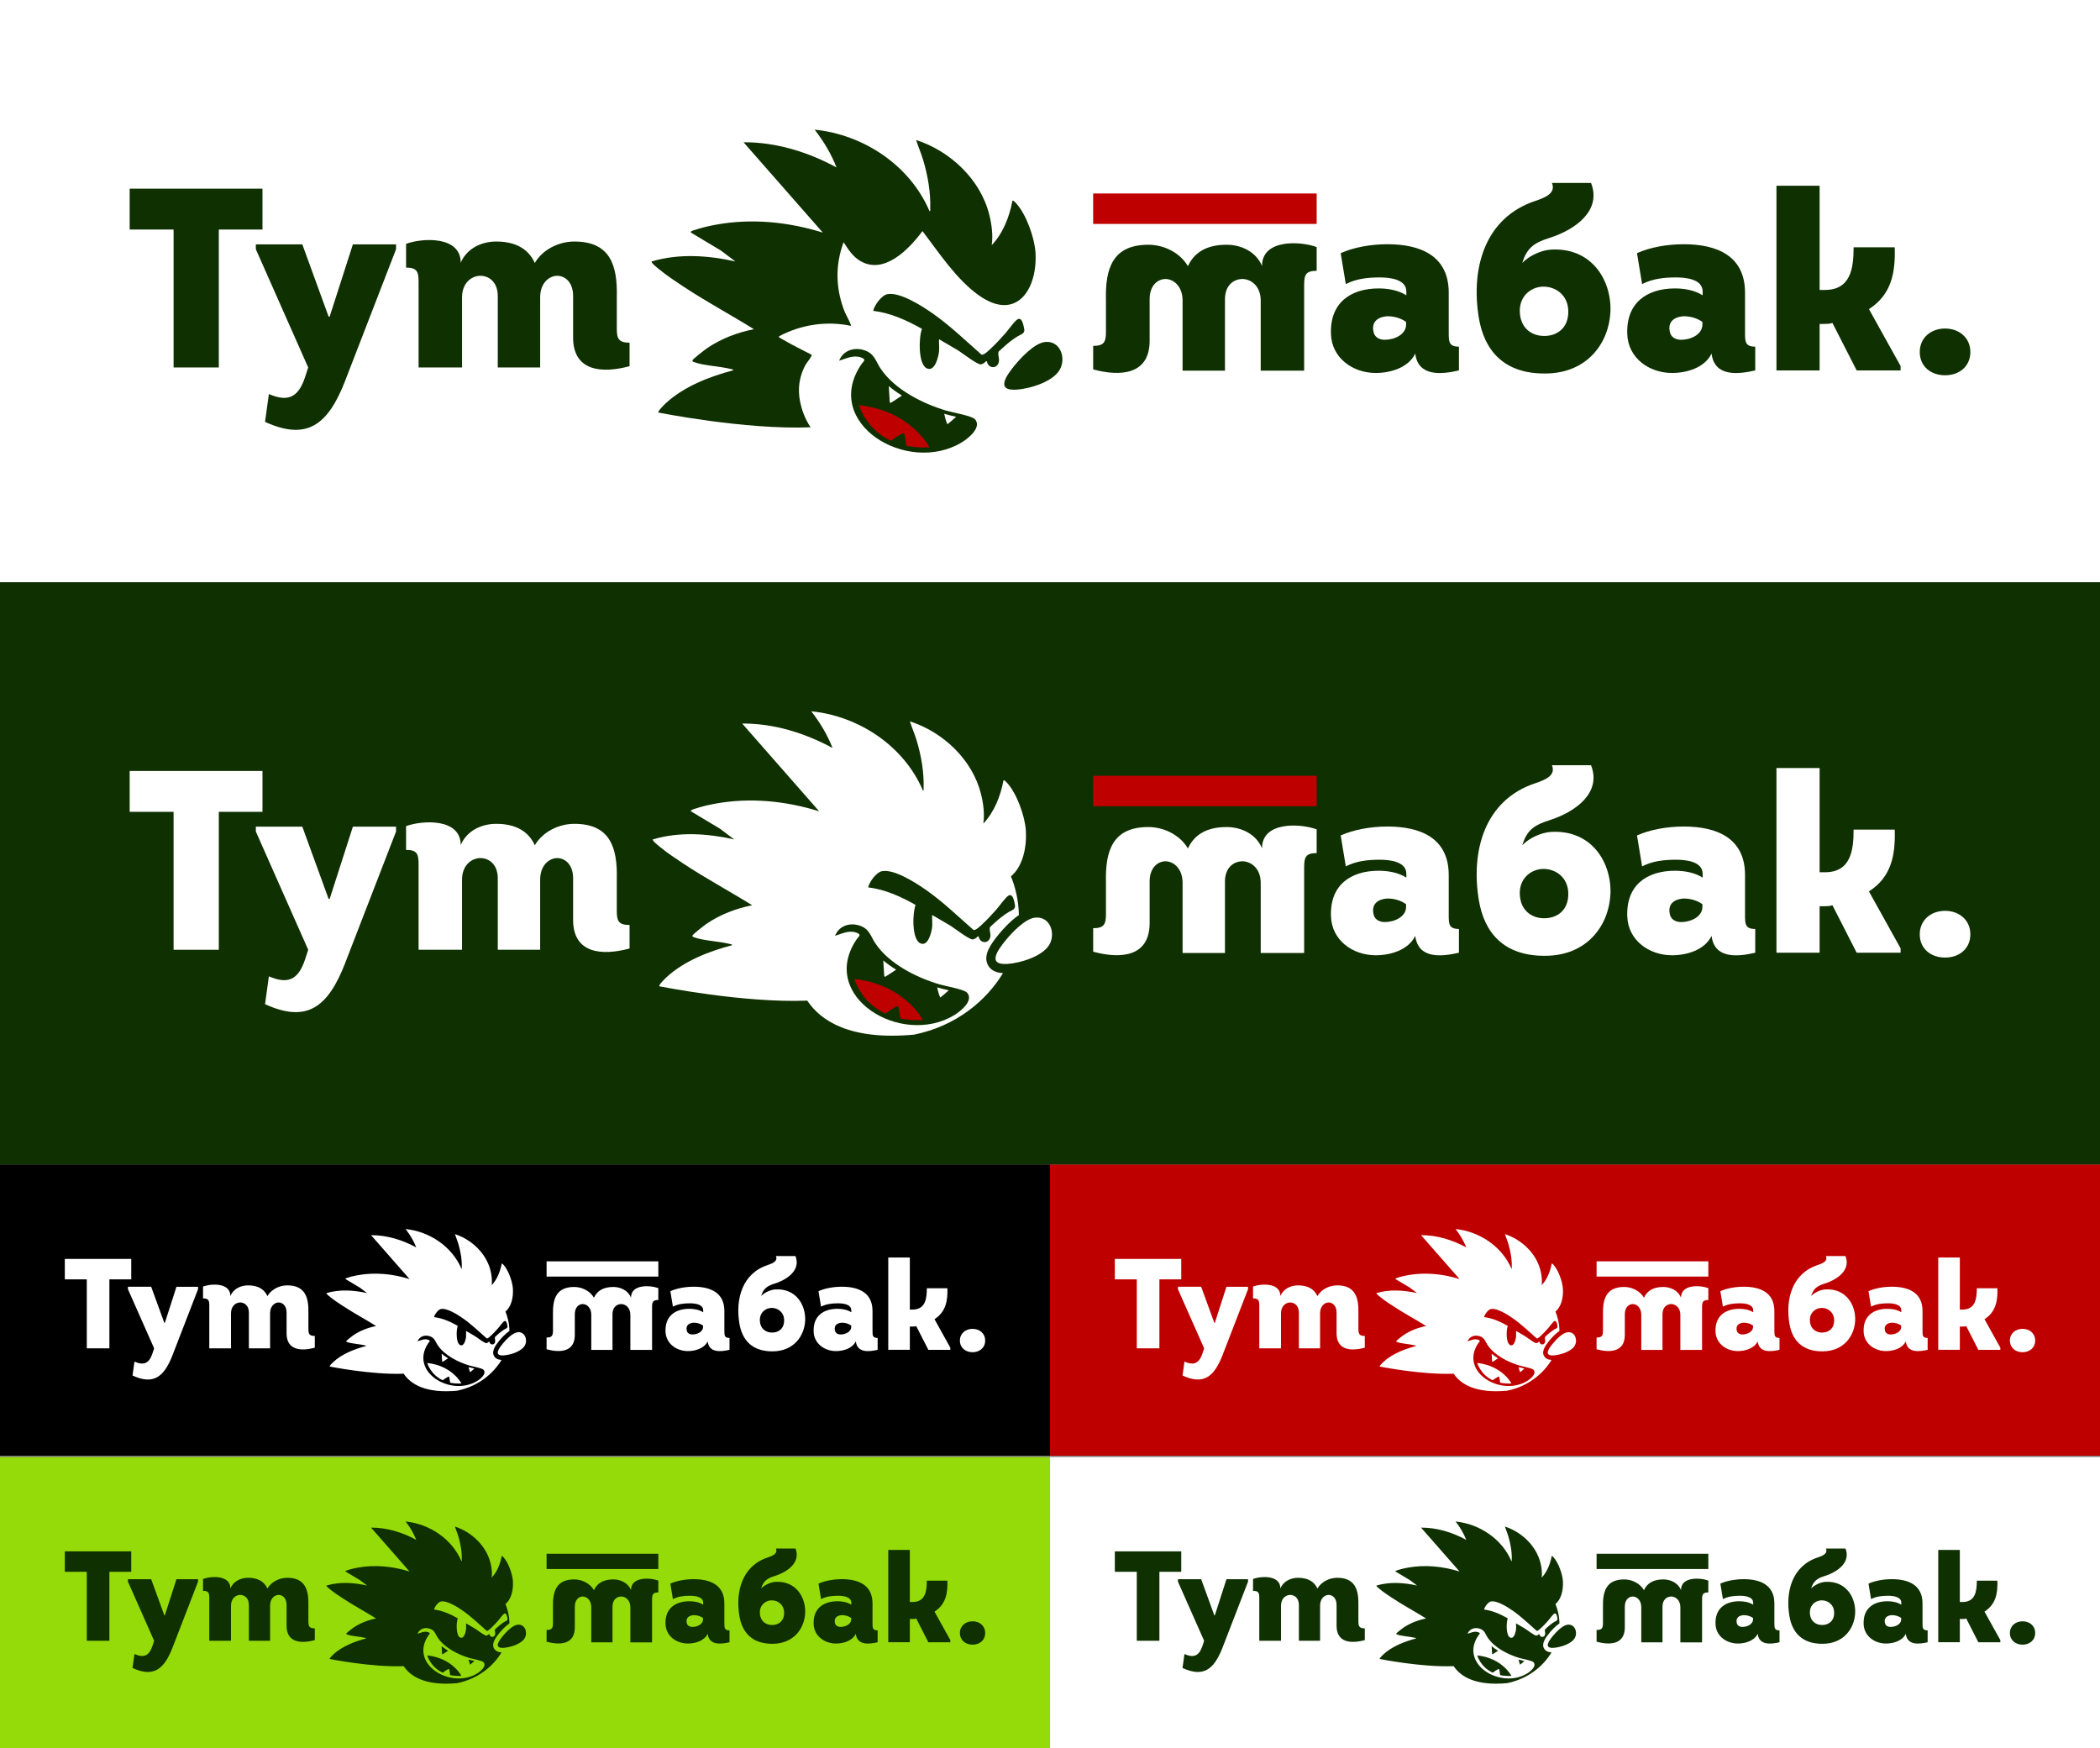 <?xml version="1.0" encoding="UTF-8"?> <svg xmlns="http://www.w3.org/2000/svg" id="_Слой_1" data-name="Слой_1" version="1.1" viewBox="0 0 960.54 799.64"><rect x="0" y="0" width="960.54" height="799.64" fill="#808080" stroke="none"/><defs><style> .st0 { fill: #0f3000; } .st1 { fill: #bf0000; } .st2 { fill: #fff; } .st3 { fill: #94db09; } </style></defs><rect class="st2" width="960.54" height="266.35"></rect><g><g><path class="st0" d="M59.31,104.99v-18.69h60.75v18.69h-19.98v63.09h-20.68v-63.09h-20.1Z"></path><path class="st0" d="M157.8,174.39c-7.83,19.98-17.41,27.34-36.57,18.58l1.75-12.73c8.41,3.62,13.32,1.87,16.47-7.48l1.52-4.67-23.95-54.09v-2.22h21.26l12.03,33.06h.47l10.63-33.06h19.74v2.22l-23.37,60.4Z"></path><path class="st0" d="M211.32,168.08h-19.86v-39.14c0-4.67-.7-6.54-5.72-6.54v-10.87c7.71-2.8,25-3.62,25,8.65,2.69-6.43,9.35-9.7,16.24-9.7,9.46,0,14.95,3.86,17.64,9.81,3.62-6.19,10.98-9.81,18.11-9.81,16.36,0,19.74,10.87,19.39,25.24v14.6c0,4.56.82,6.43,5.84,6.43v10.75c-12.5,3.39-25.82,2.45-25.82-13.09v-18.69c.12-6.54-3.62-9.58-7.36-9.58-3.74.12-7.59,3.39-7.71,9.58v32.36h-19.39v-32.36c.12-6.66-3.97-9.58-8.06-9.58-4.09.12-8.29,3.39-8.29,9.93v32.01Z"></path></g><path class="st0" d="M576.66,169.55h19.86v-39.14c0-4.67.7-6.54,5.72-6.54v-10.87c-7.71-2.8-25-3.62-25,8.65-2.69-6.43-9.35-9.7-16.24-9.7-9.46,0-14.95,3.86-17.64,9.81-3.62-6.19-10.98-9.81-18.11-9.81-16.36,0-19.74,10.87-19.39,25.24v14.6c0,4.56-.82,6.43-5.84,6.43v10.75c12.5,3.39,25.82,2.45,25.82-13.09v-18.69c-.12-6.54,3.62-9.58,7.36-9.58,3.74.12,7.59,3.39,7.71,9.58v32.36h19.39v-32.36c-.12-6.66,3.97-9.58,8.06-9.58,4.09.12,8.29,3.39,8.29,9.93v32.01Z"></path><path class="st0" d="M629.24,170.6c-10.51,0-20.1-6.89-20.45-17.76-.58-14.25,8.88-20.91,21.85-20.91,4.21,0,9,.82,12.62,3.15v-1.75c0-5.72-7.83-6.43-12.15-6.43-5.49,0-10.75.58-15.54,3.04l-2.34-14.14c5.96-2.69,13.79-4.09,21.38-4.09,15.3,0,28.04,5.37,28.04,22.2v18.11c0,4.21,0,6.54,4.67,6.54v10.87c-8.06,1.87-18.69,2.92-19.98-7.71-3.16,6.54-11.45,8.88-18.11,8.88ZM643.14,147.24c-2.45-1.75-5.72-2.69-8.88-2.57-4.09.35-6.89,2.57-6.07,6.78.35,2.69,2.57,3.97,5.26,3.97,4.09,0,9.7-2.22,9.7-7.01v-1.17Z"></path><path class="st0" d="M736.61,142.68c-.7,14.25-10.63,28.16-29.91,28.16-19.04.12-27.81-10.75-30.26-25.35-3.74-22.43,2.45-45.91,25.94-53.63,4.09-1.4,9.46-3.39,7.48-8.18h17.88c4.91,12.5-6.89,21.26-18.93,25.12-6.66,2.1-10.4,4.32-12.5,11.45,3.27-3.39,8.76-5.84,13.2-6.08,18.46-1.05,27.69,13.9,27.11,28.51ZM706.47,153.66c5.49,0,10.98-3.39,10.87-11.33-.12-7.36-5.73-11.22-11.33-11.22s-10.98,4.21-10.86,11.22c.12,7.94,5.72,11.45,11.33,11.33Z"></path><path class="st0" d="M764.77,170.6c-10.51,0-20.1-6.89-20.45-17.76-.58-14.25,8.88-20.91,21.85-20.91,4.21,0,9,.82,12.62,3.15v-1.75c0-5.72-7.83-6.43-12.15-6.43-5.49,0-10.75.58-15.54,3.04l-2.34-14.14c5.96-2.69,13.79-4.09,21.38-4.09,15.3,0,28.04,5.37,28.04,22.2v18.11c0,4.21,0,6.54,4.67,6.54v10.87c-8.06,1.87-18.69,2.92-19.98-7.71-3.16,6.54-11.45,8.88-18.11,8.88ZM778.67,147.24c-2.45-1.75-5.72-2.69-8.88-2.57-4.09.35-6.89,2.57-6.07,6.78.35,2.69,2.57,3.97,5.26,3.97,4.09,0,9.7-2.22,9.7-7.01v-1.17Z"></path><path class="st0" d="M834.64,132.63c11.8,0,13.2-9.7,13.2-19.51h18.81c.35,11.45-1.4,21.61-11.8,28.27l14.49,26.05v1.99h-20.1l-11.1-21.73c-1.05.47-2.8.47-3.86.47h-1.99v21.26h-19.74v-84.47h19.74v47.67h2.34Z"></path><path class="st0" d="M878.1,161.02c0-6.54,5.14-10.75,11.57-10.75s11.57,4.21,11.57,10.75-5.02,10.63-11.57,10.63-11.57-4.09-11.57-10.63Z"></path><rect class="st1" x="544.16" y="44.36" width="13.93" height="102.23" transform="translate(646.6 -455.66) rotate(90)"></rect><g><path class="st0" d="M432.94,187.87c-10.9-3.24-23.7-9.64-30.17-19.3-2.03-3.02-2.64-6.27-6.3-7.93-4.88-2.2-10.59-.81-12.66,4.36,3.33-1.03,6.55-2.77,10.1-1.46,2.64.97,1,1.75.12,3.04-18.36,26.88,20.86,50.93,45.92,35.74,2.9-1.76,9.26-6.81,6.02-10.53-1.39-1.59-10.31-3.12-13.02-3.92ZM407.61,184.18c-.18.12-.35.05-.41.02s-.21-.13-.23-.34l-.44-7.27c1.09.95,3.09,2.53,6.04,4.36l-4.96,3.23ZM433.34,194.07c-.66-1.41-1.14-3.25-1.46-4.8,1.73.49,3.55.95,5.47,1.37-1.54,1.42-3.19,2.77-4,3.43Z"></path><path class="st0" d="M477.88,156.45c-4.7.58-10.88,7.11-13.8,10.71-3.41,4.2-9.18,11.81,1.02,11.06,6.18-.45,17.25-3.74,20-9.83,2.46-5.45-.54-12.76-7.22-11.94Z"></path><path class="st0" d="M468.5,150.71c-.38-2.23-1.03-5.52-2.86-4.76-1.39.57-4.59,5.19-5.84,6.58-2,2.21-4.31,4.81-6.49,6.79-.97.89-3.22,3.24-4.37,2.89-7.3-6.4-14.3-13.2-22.27-18.79-4.7-3.3-15.07-10.02-20.85-8.85-2.6.53-5.9,5.06-6.42,7.61,8,.97,15.39,4.34,22.32,8.26-1.49,3.69-1.83,15.92,2.08,17.98,3.8,2,5.48-5.29,5.72-7.79.17-1.74-.12-3.7,0-5.46l8.66,5.07c1.86,1.2,8.76,6.49,10.36,6.43.46-.02.92-.28,1.33-.47.8-.38.75-.99,1.5-.99.69,3.86,5.48,3.55,5.59-.47.03-1.01-.71-2.98-.12-3.96.09-.15.32-.34.61-.55,0,0,5.43-5.4,9.86-7.36.85-.38,1.35-1.26,1.2-2.17Z"></path><path class="st1" d="M392.96,185.33s2.86,10.8,14.54,16.27c1.73-1.23,3.82-2.65,5.21-3.35.45-.23.98.06,1.06.55l.81,5.11c3.09.63,6.59.93,10.57.72,0,0-8.38-16.65-32.19-19.31Z"></path><path class="st0" d="M473.62,115.36c-.44-6.66-4.25-17.39-8.82-22.35-.26-.28-1.38-1.53-1.7-1.18-1.41,7.38-4.28,14.82-9.49,20.32.66-4.52,0-9.54-1.12-13.96-4.04-16.14-17.85-29.13-33.45-34.14.98,3.08,2.29,6.04,3.22,9.15,2.09,7,3.49,14.87,3.22,22.19-.01.41.25,1.26-.33,1.18-8.94-20.94-30.08-35-52.53-37.26,4.08,5.26,7.59,11.04,10,17.27-13.03-7.05-27.57-11.58-42.53-11.51l36.26,41.32c-15.77-4.9-32.51-6.6-48.86-3.62-3.04.55-6.59,1.36-9.49,2.36-.36.12-2.51.61-1.96,1.25l13.66,8.2,6.67,5.01c-12.54-2.8-25.84-3.71-38.29,0-.51.56,3.06,3.29,3.57,3.71,3.4,2.8,7.22,5.31,10.89,7.74,10.49,6.95,21.62,12.89,32.3,19.54-7.55,1.48-15.09,4.36-21.45,8.7-.92.63-6.54,4.98-6.67,5.53-.13.57.45.69.85.84,3.96,1.55,11.9,1.91,16.56,3.1.38.1,1.27.09,1.23.63-10.8,2.85-22.55,7.39-30.84,15.07-.5.46-3.86,3.72-3.38,4.24,0,0,39.59,7.97,69.61,6.76-2.7-4.09-4.04-8.15-4.7-11.33-.02-.11-.05-.22-.07-.33-.02-.12-.05-.24-.07-.36-.25-1.3-.41-2.61-.46-3.94-.04-.99-.01-1.58-.01-1.58h0c.1-3.63,1.01-7.31,2.94-10.91.5-.93,3.21-4.23,2.87-4.72-4.25-2.2-8.62-4.33-12.75-6.73-.52-.3-1.26-.69-1.7-1-.3-.2-.63.06-.44-.75,9.94-5.31,21.79-7.14,32.87-4.75.32-.35-2.4-5.28-2.77-6.2-4.25-10.5-4.55-21.41-.61-32.07,2.06,3.15,4.04,6.36,7.34,8.41,11.07,6.87,22.62-5.25,28.74-13.48,7.61,9.9,15.52,22.11,25.82,29.4,17.32,12.27,26.96-3.05,25.87-19.77Z"></path></g></g><rect class="st0" y="266.35" width="960.54" height="266.35"></rect><g><g><path class="st2" d="M469.22,379.81c-.42-6.48-4.13-16.9-8.57-21.72-.25-.27-1.34-1.48-1.65-1.14-1.37,7.17-4.16,14.4-9.22,19.75.64-4.39,0-9.28-1.08-13.57-3.93-15.68-17.35-28.31-32.51-33.18.95,3,2.22,5.87,3.13,8.89,2.03,6.81,3.39,14.45,3.13,21.57-.01.4.25,1.23-.32,1.15-8.69-20.35-29.23-34.01-51.05-36.21,3.97,5.12,7.38,10.73,9.72,16.78-12.66-6.85-26.79-11.25-41.33-11.18l35.23,40.16c-15.32-4.77-31.59-6.41-47.48-3.51-2.95.54-6.4,1.32-9.23,2.3-.35.12-2.44.6-1.91,1.22l13.27,7.97,6.48,4.87c-12.19-2.72-25.11-3.61-37.21,0-.49.54,2.98,3.2,3.47,3.61,3.3,2.72,7.01,5.16,10.58,7.52,10.19,6.75,21.01,12.53,31.39,18.99-7.34,1.43-14.67,4.24-20.85,8.46-.89.61-6.36,4.84-6.48,5.38-.13.56.44.67.82.82,3.85,1.51,11.56,1.85,16.09,3.01.37.1,1.24.09,1.19.61-10.5,2.77-21.91,7.18-29.97,14.65-.49.45-3.75,3.61-3.29,4.12,0,0,38.48,7.75,67.65,6.57h.02c6.15,9.23,19.57,18.25,48.83,15.56,19.38-3.91,33.15-15.67,40.7-28.13-3.39-.2-5.71-1.43-6.9-3.72-2.32-4.46,1.27-9.5,4.82-13.87,1.75-2.15,5.3-6.19,9.35-8.98-.12-7.14-1.79-13.18-3.64-17.71,4.95-4.02,7.37-12.32,6.81-21.01ZM436.5,464.32c-24.35,14.76-62.46-8.61-44.62-34.74.86-1.26,2.45-2.01-.11-2.96-3.45-1.27-6.58.42-9.82,1.42,2.02-5.03,7.56-6.38,12.31-4.24,3.56,1.61,4.16,4.77,6.13,7.7,6.29,9.39,18.73,15.61,29.32,18.76,2.63.78,11.3,2.26,12.65,3.81,3.15,3.62-3.03,8.53-5.85,10.24ZM464.25,414.17c.15.89-.34,1.75-1.16,2.11-4.3,1.91-9.58,7.16-9.58,7.16-.28.2-.5.39-.59.54-.58.95.14,2.87.12,3.84-.1,3.9-4.76,4.21-5.43.46-.73,0-.68.6-1.46.96-.4.19-.85.44-1.29.46-1.56.06-8.26-5.09-10.07-6.25l-8.41-4.93c-.12,1.72.16,3.62,0,5.31-.23,2.43-1.86,9.51-5.56,7.57-3.8-2-3.47-13.89-2.02-17.48-6.74-3.81-13.92-7.08-21.69-8.03.51-2.48,3.71-6.88,6.24-7.39,5.61-1.14,15.69,5.39,20.26,8.6,7.75,5.43,14.55,12.04,21.64,18.26,1.12.34,3.31-1.95,4.25-2.81,2.12-1.93,4.37-4.46,6.31-6.6,1.22-1.35,4.33-5.84,5.68-6.4,1.79-.74,2.41,2.46,2.78,4.62Z"></path><path class="st2" d="M430.07,456.3c.79-.63,2.39-1.95,3.89-3.33-1.86-.41-3.63-.85-5.31-1.33.31,1.5.78,3.29,1.42,4.66Z"></path><path class="st2" d="M404.44,446.38c.01.21.16.3.22.33.06.03.22.09.4-.02l4.82-3.14c-2.87-1.78-4.81-3.32-5.87-4.24l.43,7.07Z"></path></g><path class="st1" d="M390.83,447.81s2.78,10.5,14.13,15.81c1.68-1.2,3.71-2.57,5.07-3.26.43-.22.95.06,1.03.54l.78,4.97c3,.62,6.4.9,10.27.7,0,0-8.15-16.18-31.28-18.77Z"></path><path class="st2" d="M473.36,419.74c-4.57.56-10.58,6.91-13.41,10.41-3.31,4.08-8.92,11.47.99,10.75,6.01-.44,16.76-3.64,19.43-9.55,2.39-5.3-.53-12.4-7.01-11.6Z"></path><g><g><path class="st2" d="M59.31,371.34v-18.69h60.75v18.69h-19.98v63.09h-20.68v-63.09h-20.1Z"></path><path class="st2" d="M157.8,440.74c-7.83,19.98-17.41,27.34-36.57,18.58l1.75-12.73c8.41,3.62,13.32,1.87,16.47-7.48l1.52-4.67-23.95-54.09v-2.22h21.26l12.03,33.06h.47l10.63-33.06h19.74v2.22l-23.37,60.4Z"></path><path class="st2" d="M211.32,434.43h-19.86v-39.14c0-4.67-.7-6.54-5.72-6.54v-10.87c7.71-2.8,25-3.62,25,8.65,2.69-6.43,9.35-9.7,16.24-9.7,9.46,0,14.95,3.86,17.64,9.81,3.62-6.19,10.98-9.81,18.11-9.81,16.36,0,19.74,10.87,19.39,25.24v14.6c0,4.56.82,6.43,5.84,6.43v10.75c-12.5,3.39-25.82,2.45-25.82-13.09v-18.69c.12-6.54-3.62-9.58-7.36-9.58-3.74.12-7.59,3.39-7.71,9.58v32.36h-19.39v-32.36c.12-6.66-3.97-9.58-8.06-9.58-4.09.12-8.29,3.39-8.29,9.93v32.01Z"></path></g><g><g><path class="st2" d="M576.66,435.9h19.86v-39.14c0-4.67.7-6.54,5.72-6.54v-10.87c-7.71-2.8-25-3.62-25,8.65-2.69-6.43-9.35-9.7-16.24-9.7-9.46,0-14.95,3.86-17.64,9.81-3.62-6.19-10.98-9.81-18.11-9.81-16.36,0-19.74,10.87-19.39,25.24v14.6c0,4.56-.82,6.43-5.84,6.43v10.75c12.5,3.39,25.82,2.45,25.82-13.09v-18.69c-.12-6.54,3.62-9.58,7.36-9.58,3.74.12,7.59,3.39,7.71,9.58v32.36h19.39v-32.36c-.12-6.66,3.97-9.58,8.06-9.58,4.09.12,8.29,3.39,8.29,9.93v32.01Z"></path><path class="st2" d="M629.24,436.95c-10.51,0-20.1-6.89-20.45-17.76-.58-14.25,8.88-20.91,21.85-20.91,4.21,0,9,.82,12.62,3.15v-1.75c0-5.72-7.83-6.43-12.15-6.43-5.49,0-10.75.58-15.54,3.04l-2.34-14.14c5.96-2.69,13.79-4.09,21.38-4.09,15.3,0,28.04,5.37,28.04,22.2v18.11c0,4.21,0,6.54,4.67,6.54v10.87c-8.06,1.87-18.69,2.92-19.98-7.71-3.16,6.54-11.45,8.88-18.11,8.88ZM643.14,413.58c-2.45-1.75-5.72-2.69-8.88-2.57-4.09.35-6.89,2.57-6.07,6.78.35,2.69,2.57,3.97,5.26,3.97,4.09,0,9.7-2.22,9.7-7.01v-1.17Z"></path><path class="st2" d="M736.61,409.03c-.7,14.25-10.63,28.16-29.91,28.16-19.04.12-27.81-10.75-30.26-25.35-3.74-22.43,2.45-45.91,25.94-53.63,4.09-1.4,9.46-3.39,7.48-8.18h17.88c4.91,12.5-6.89,21.26-18.93,25.12-6.66,2.1-10.4,4.32-12.5,11.45,3.27-3.39,8.76-5.84,13.2-6.08,18.46-1.05,27.69,13.9,27.11,28.51ZM706.47,420.01c5.49,0,10.98-3.39,10.87-11.33-.12-7.36-5.73-11.22-11.33-11.22s-10.98,4.21-10.86,11.22c.12,7.94,5.72,11.45,11.33,11.33Z"></path><path class="st2" d="M764.77,436.95c-10.51,0-20.1-6.89-20.45-17.76-.58-14.25,8.88-20.91,21.85-20.91,4.21,0,9,.82,12.62,3.15v-1.75c0-5.72-7.83-6.43-12.15-6.43-5.49,0-10.75.58-15.54,3.04l-2.34-14.14c5.96-2.69,13.79-4.09,21.38-4.09,15.3,0,28.04,5.37,28.04,22.2v18.11c0,4.21,0,6.54,4.67,6.54v10.87c-8.06,1.87-18.69,2.92-19.98-7.71-3.16,6.54-11.45,8.88-18.11,8.88ZM778.67,413.58c-2.45-1.75-5.72-2.69-8.88-2.57-4.09.35-6.89,2.57-6.07,6.78.35,2.69,2.57,3.97,5.26,3.97,4.09,0,9.7-2.22,9.7-7.01v-1.17Z"></path><path class="st2" d="M834.64,398.98c11.8,0,13.2-9.7,13.2-19.51h18.81c.35,11.45-1.4,21.61-11.8,28.27l14.49,26.05v1.99h-20.1l-11.1-21.73c-1.05.47-2.8.47-3.86.47h-1.99v21.26h-19.74v-84.47h19.74v47.67h2.34Z"></path><path class="st2" d="M878.1,427.37c0-6.54,5.14-10.75,11.57-10.75s11.57,4.21,11.57,10.75-5.02,10.63-11.57,10.63-11.57-4.09-11.57-10.63Z"></path></g><rect class="st1" x="544.16" y="310.7" width="13.93" height="102.23" transform="translate(912.95 -189.31) rotate(90)"></rect></g></g></g><rect y="532.7" width="480.27" height="133.17"></rect><g><path class="st2" d="M225.94,620.21c-1.16-2.23.63-4.75,2.41-6.94.87-1.08,2.65-3.09,4.67-4.49-.06-3.57-.9-6.59-1.82-8.85,2.48-2.01,3.69-6.16,3.4-10.51-.21-3.24-2.07-8.45-4.28-10.86-.12-.13-.67-.74-.83-.57-.68,3.59-2.08,7.2-4.61,9.88.32-2.2,0-4.64-.54-6.78-1.96-7.84-8.68-14.15-16.25-16.59.47,1.5,1.11,2.93,1.56,4.44,1.01,3.4,1.69,7.22,1.56,10.78,0,.2.12.61-.16.57-4.35-10.18-14.62-17.01-25.52-18.11,1.98,2.56,3.69,5.37,4.86,8.39-6.33-3.42-13.4-5.63-20.67-5.59l17.62,20.08c-7.66-2.38-15.8-3.21-23.74-1.76-1.47.27-3.2.66-4.61,1.15-.17.06-1.22.3-.95.61l6.64,3.98,3.24,2.44c-6.09-1.36-12.56-1.8-18.6,0-.25.27,1.49,1.6,1.74,1.8,1.65,1.36,3.51,2.58,5.29,3.76,5.1,3.38,10.51,6.27,15.69,9.5-3.67.72-7.33,2.12-10.42,4.23-.45.3-3.18,2.42-3.24,2.69-.06.28.22.33.41.41,1.92.75,5.78.93,8.05,1.5.19.05.62.05.6.31-5.25,1.39-10.96,3.59-14.99,7.33-.24.22-1.88,1.81-1.64,2.06,0,0,19.24,3.87,33.83,3.28h0c3.07,4.61,9.78,9.12,24.42,7.78,9.69-1.96,16.57-7.83,20.35-14.07-1.69-.1-2.85-.72-3.45-1.86ZM218.25,631.68c-12.17,7.38-31.23-4.3-22.31-17.37.43-.63,1.23-1.01-.06-1.48-1.72-.63-3.29.21-4.91.71,1.01-2.51,3.78-3.19,6.15-2.12,1.78.8,2.08,2.38,3.06,3.85,3.14,4.69,9.36,7.8,14.66,9.38,1.31.39,5.65,1.13,6.33,1.91,1.58,1.81-1.52,4.27-2.92,5.12ZM223.8,613.66c-.36,0-.34.3-.73.48-.2.09-.42.22-.65.23-.78.03-4.13-2.54-5.03-3.12l-4.21-2.47c-.06.86.08,1.81,0,2.65-.12,1.21-.93,4.76-2.78,3.78-1.9-1-1.74-6.94-1.01-8.74-3.37-1.91-6.96-3.54-10.85-4.01.25-1.24,1.85-3.44,3.12-3.7,2.81-.57,7.84,2.7,10.13,4.3,3.87,2.72,7.27,6.02,10.82,9.13.56.17,1.65-.98,2.13-1.41,1.06-.97,2.18-2.23,3.16-3.3.61-.67,2.16-2.92,2.84-3.2.89-.37,1.21,1.23,1.39,2.31.08.44-.17.87-.58,1.06-2.15.95-4.79,3.58-4.79,3.58-.14.1-.25.19-.3.27-.29.47.07,1.43.06,1.92-.05,1.95-2.38,2.1-2.72.23Z"></path><path class="st2" d="M215.04,627.67c.39-.32,1.2-.97,1.95-1.67-.93-.2-1.81-.43-2.66-.67.16.75.39,1.65.71,2.33Z"></path><path class="st2" d="M202.33,622.88s.11.05.2-.01l2.41-1.57c-1.44-.89-2.4-1.66-2.94-2.12l.22,3.53c0,.1.08.15.11.17Z"></path><path class="st2" d="M195.42,623.43s1.39,5.25,7.06,7.91c.84-.6,1.86-1.29,2.53-1.63.22-.11.48.03.51.27l.39,2.48c1.5.31,3.2.45,5.14.35,0,0-4.07-8.09-15.64-9.38Z"></path><path class="st2" d="M236.68,609.39c-2.28.28-5.29,3.46-6.71,5.2-1.66,2.04-4.46,5.74.5,5.37,3-.22,8.38-1.82,9.72-4.78,1.2-2.65-.26-6.2-3.51-5.8Z"></path><polygon class="st2" points="60.03 575.84 29.65 575.84 29.65 585.19 39.7 585.19 39.7 616.74 50.04 616.74 50.04 585.19 60.03 585.19 60.03 575.84"></polygon><path class="st2" d="M75.4,605.11h-.23l-6.02-16.53h-10.63v1.11l11.98,27.05-.76,2.34c-1.58,4.67-4.03,5.55-8.24,3.74l-.88,6.37c9.58,4.38,14.37.7,18.28-9.29l11.68-30.2v-1.11h-9.87l-5.32,16.53Z"></path><path class="st2" d="M141.06,607.86v-7.3c.18-7.19-1.52-12.62-9.7-12.62-3.56,0-7.24,1.81-9.05,4.91-1.34-2.98-4.09-4.91-8.82-4.91-3.45,0-6.78,1.64-8.12,4.85,0-6.13-8.65-5.72-12.5-4.32v5.43c2.51,0,2.86.93,2.86,3.27v19.57h9.93v-16.01c0-3.27,2.1-4.91,4.15-4.97,2.04,0,4.09,1.46,4.03,4.79v16.18h9.7v-16.18c.06-3.1,1.99-4.73,3.86-4.79,1.87,0,3.74,1.52,3.68,4.79v9.35c0,7.77,6.66,8.24,12.91,6.54v-5.37c-2.51,0-2.92-.93-2.92-3.21Z"></path><path class="st2" d="M288.62,593.52c-1.34-3.21-4.67-4.85-8.12-4.85-4.73,0-7.48,1.93-8.82,4.91-1.81-3.1-5.49-4.91-9.05-4.91-8.18,0-9.87,5.43-9.7,12.62v7.3c0,2.28-.41,3.21-2.92,3.21v5.37c6.25,1.69,12.91,1.23,12.91-6.54v-9.35c-.06-3.27,1.81-4.79,3.68-4.79,1.87.06,3.8,1.69,3.85,4.79v16.18h9.7v-16.18c-.06-3.33,1.99-4.79,4.03-4.79,2.04.06,4.15,1.69,4.15,4.97v16.01h9.93v-19.57c0-2.34.35-3.27,2.86-3.27v-5.43c-3.86-1.4-12.5-1.81-12.5,4.32Z"></path><path class="st2" d="M331.33,608.71v-9.05c0-8.41-6.37-11.1-14.02-11.1-3.8,0-7.71.7-10.69,2.04l1.17,7.07c2.4-1.23,5.02-1.52,7.77-1.52,2.16,0,6.08.35,6.08,3.21v.88c-1.81-1.17-4.21-1.58-6.31-1.58-6.48,0-11.22,3.33-10.92,10.46.18,5.43,4.97,8.88,10.22,8.88,3.33,0,7.48-1.17,9.06-4.44.64,5.32,5.96,4.79,9.99,3.86v-5.43c-2.34,0-2.34-1.17-2.34-3.27ZM321.57,606.9c0,2.4-2.8,3.5-4.85,3.5-1.34,0-2.45-.64-2.63-1.99-.41-2.1.99-3.21,3.04-3.39,1.58-.06,3.21.41,4.44,1.29v.58Z"></path><path class="st2" d="M354.75,589.78c-2.22.12-4.97,1.34-6.6,3.04,1.05-3.56,2.92-4.67,6.25-5.72,6.02-1.93,11.92-6.31,9.46-12.56h-8.94c.99,2.4-1.69,3.39-3.74,4.09-11.74,3.86-14.84,15.6-12.97,26.81,1.23,7.3,5.61,12.73,15.13,12.68,9.64,0,14.6-6.95,14.95-14.08.29-7.3-4.32-14.78-13.55-14.25ZM353.23,609.53c-2.8.06-5.61-1.69-5.67-5.67-.06-3.5,2.63-5.61,5.43-5.61s5.61,1.93,5.67,5.61c.06,3.97-2.69,5.67-5.43,5.67Z"></path><path class="st2" d="M399.09,608.71v-9.05c0-8.41-6.37-11.1-14.02-11.1-3.8,0-7.71.7-10.69,2.04l1.17,7.07c2.4-1.23,5.02-1.52,7.77-1.52,2.16,0,6.07.35,6.07,3.21v.88c-1.81-1.17-4.21-1.58-6.31-1.58-6.48,0-11.22,3.33-10.92,10.46.18,5.43,4.97,8.88,10.22,8.88,3.33,0,7.48-1.17,9.06-4.44.64,5.32,5.96,4.79,9.99,3.86v-5.43c-2.34,0-2.34-1.17-2.34-3.27ZM389.34,606.9c0,2.4-2.8,3.5-4.85,3.5-1.34,0-2.45-.64-2.63-1.99-.41-2.1.99-3.21,3.04-3.39,1.58-.06,3.21.41,4.44,1.29v.58Z"></path><path class="st2" d="M433.33,589.26h-9.4c0,4.91-.7,9.76-6.6,9.76h-1.17v-23.83h-9.87v42.23h9.87v-10.63h.99c.53,0,1.4,0,1.93-.23l5.55,10.87h10.05v-.99l-7.24-13.03c5.2-3.33,6.08-8.41,5.9-14.14Z"></path><path class="st2" d="M444.84,607.83c-3.21,0-5.78,2.1-5.78,5.37s2.57,5.32,5.78,5.32,5.78-2.04,5.78-5.32-2.51-5.37-5.78-5.37Z"></path><rect class="st2" x="250.01" y="576.95" width="51.11" height="6.97"></rect></g><rect class="st1" x="480.27" y="532.7" width="480.27" height="133.17"></rect><g><path class="st2" d="M706.21,620.21c-1.16-2.23.63-4.75,2.41-6.94.87-1.08,2.65-3.09,4.67-4.49-.06-3.57-.9-6.59-1.82-8.85,2.48-2.01,3.69-6.16,3.4-10.51-.21-3.24-2.07-8.45-4.28-10.86-.12-.13-.67-.74-.83-.57-.68,3.59-2.08,7.2-4.61,9.88.32-2.2,0-4.64-.54-6.78-1.96-7.84-8.68-14.15-16.25-16.59.47,1.5,1.11,2.93,1.56,4.44,1.01,3.4,1.69,7.22,1.56,10.78,0,.2.12.61-.16.57-4.35-10.18-14.62-17.01-25.52-18.11,1.98,2.56,3.69,5.37,4.86,8.39-6.33-3.42-13.4-5.63-20.67-5.59l17.62,20.08c-7.66-2.38-15.8-3.21-23.74-1.76-1.47.27-3.2.66-4.61,1.15-.17.06-1.22.3-.95.61l6.64,3.98,3.24,2.44c-6.09-1.36-12.56-1.8-18.6,0-.25.27,1.49,1.6,1.74,1.8,1.65,1.36,3.51,2.58,5.29,3.76,5.1,3.38,10.51,6.27,15.69,9.5-3.67.72-7.33,2.12-10.42,4.23-.45.3-3.18,2.42-3.24,2.69-.06.28.22.33.41.41,1.92.75,5.78.93,8.05,1.5.19.05.62.05.6.31-5.25,1.39-10.96,3.59-14.99,7.33-.24.22-1.88,1.81-1.64,2.06,0,0,19.24,3.87,33.83,3.28h0c3.07,4.61,9.78,9.12,24.42,7.78,9.69-1.96,16.57-7.83,20.35-14.07-1.69-.1-2.85-.72-3.45-1.86ZM698.52,631.68c-12.17,7.38-31.23-4.3-22.31-17.37.43-.63,1.23-1.01-.06-1.48-1.72-.63-3.29.21-4.91.71,1.01-2.51,3.78-3.19,6.15-2.12,1.78.8,2.08,2.38,3.06,3.85,3.14,4.69,9.36,7.8,14.66,9.38,1.31.39,5.65,1.13,6.33,1.91,1.58,1.81-1.52,4.27-2.92,5.12ZM704.07,613.66c-.36,0-.34.3-.73.48-.2.09-.42.22-.65.23-.78.03-4.13-2.54-5.03-3.12l-4.21-2.47c-.06.86.08,1.81,0,2.65-.12,1.21-.93,4.76-2.78,3.78-1.9-1-1.74-6.94-1.01-8.74-3.37-1.91-6.96-3.54-10.85-4.01.25-1.24,1.85-3.44,3.12-3.7,2.81-.57,7.84,2.7,10.13,4.3,3.87,2.72,7.27,6.02,10.82,9.13.56.17,1.65-.98,2.13-1.41,1.06-.97,2.18-2.23,3.16-3.3.61-.67,2.16-2.92,2.84-3.2.89-.37,1.21,1.23,1.39,2.31.08.44-.17.87-.58,1.06-2.15.95-4.79,3.58-4.79,3.58-.14.1-.25.19-.3.27-.29.47.07,1.43.06,1.92-.05,1.95-2.38,2.1-2.72.23Z"></path><path class="st2" d="M695.31,627.67c.39-.32,1.2-.97,1.95-1.67-.93-.2-1.81-.43-2.66-.67.16.75.39,1.65.71,2.33Z"></path><path class="st2" d="M682.6,622.88s.11.05.2-.01l2.41-1.57c-1.44-.89-2.4-1.66-2.94-2.12l.22,3.53c0,.1.08.15.11.17Z"></path><path class="st2" d="M675.69,623.43s1.39,5.25,7.06,7.91c.84-.6,1.86-1.29,2.53-1.63.22-.11.48.03.51.27l.39,2.48c1.5.31,3.2.45,5.14.35,0,0-4.07-8.09-15.64-9.38Z"></path><path class="st2" d="M716.95,609.39c-2.28.28-5.29,3.46-6.71,5.2-1.66,2.04-4.46,5.74.5,5.37,3-.22,8.38-1.82,9.72-4.78,1.2-2.65-.26-6.2-3.51-5.8Z"></path><polygon class="st2" points="540.3 575.84 509.93 575.84 509.93 585.19 519.97 585.19 519.97 616.74 530.31 616.74 530.31 585.19 540.3 585.19 540.3 575.84"></polygon><path class="st2" d="M555.67,605.11h-.23l-6.02-16.53h-10.63v1.11l11.98,27.05-.76,2.34c-1.58,4.67-4.03,5.55-8.24,3.74l-.88,6.37c9.58,4.38,14.37.7,18.28-9.29l11.68-30.2v-1.11h-9.87l-5.32,16.53Z"></path><path class="st2" d="M621.33,607.86v-7.3c.18-7.19-1.52-12.62-9.7-12.62-3.56,0-7.24,1.81-9.05,4.91-1.34-2.98-4.09-4.91-8.82-4.91-3.45,0-6.78,1.64-8.12,4.85,0-6.13-8.65-5.72-12.5-4.32v5.43c2.51,0,2.86.93,2.86,3.27v19.57h9.93v-16.01c0-3.27,2.1-4.91,4.15-4.97,2.04,0,4.09,1.46,4.03,4.79v16.18h9.7v-16.18c.06-3.1,1.99-4.73,3.86-4.79,1.87,0,3.74,1.52,3.68,4.79v9.35c0,7.77,6.66,8.24,12.91,6.54v-5.37c-2.51,0-2.92-.93-2.92-3.21Z"></path><path class="st2" d="M768.89,593.52c-1.34-3.21-4.67-4.85-8.12-4.85-4.73,0-7.48,1.93-8.82,4.91-1.81-3.1-5.49-4.91-9.05-4.91-8.18,0-9.87,5.43-9.7,12.62v7.3c0,2.28-.41,3.21-2.92,3.21v5.37c6.25,1.69,12.91,1.23,12.91-6.54v-9.35c-.06-3.27,1.81-4.79,3.68-4.79,1.87.06,3.8,1.69,3.85,4.79v16.18h9.7v-16.18c-.06-3.33,1.99-4.79,4.03-4.79,2.04.06,4.15,1.69,4.15,4.97v16.01h9.93v-19.57c0-2.34.35-3.27,2.86-3.27v-5.43c-3.86-1.4-12.5-1.81-12.5,4.32Z"></path><path class="st2" d="M811.6,608.71v-9.05c0-8.41-6.37-11.1-14.02-11.1-3.8,0-7.71.7-10.69,2.04l1.17,7.07c2.4-1.23,5.02-1.52,7.77-1.52,2.16,0,6.08.35,6.08,3.21v.88c-1.81-1.17-4.21-1.58-6.31-1.58-6.48,0-11.22,3.33-10.92,10.46.18,5.43,4.97,8.88,10.22,8.88,3.33,0,7.48-1.17,9.06-4.44.64,5.32,5.96,4.79,9.99,3.86v-5.43c-2.34,0-2.34-1.17-2.34-3.27ZM801.84,606.9c0,2.4-2.8,3.5-4.85,3.5-1.34,0-2.45-.64-2.63-1.99-.41-2.1.99-3.21,3.04-3.39,1.58-.06,3.21.41,4.44,1.29v.58Z"></path><path class="st2" d="M835.02,589.78c-2.22.12-4.97,1.34-6.6,3.04,1.05-3.56,2.92-4.67,6.25-5.72,6.02-1.93,11.92-6.31,9.46-12.56h-8.94c.99,2.4-1.69,3.39-3.74,4.09-11.74,3.86-14.84,15.6-12.97,26.81,1.23,7.3,5.61,12.73,15.13,12.68,9.64,0,14.6-6.95,14.95-14.08.29-7.3-4.32-14.78-13.55-14.25ZM833.51,609.53c-2.8.06-5.61-1.69-5.67-5.67-.06-3.5,2.63-5.61,5.43-5.61s5.61,1.93,5.67,5.61c.06,3.97-2.69,5.67-5.43,5.67Z"></path><path class="st2" d="M879.36,608.71v-9.05c0-8.41-6.37-11.1-14.02-11.1-3.8,0-7.71.7-10.69,2.04l1.17,7.07c2.4-1.23,5.02-1.52,7.77-1.52,2.16,0,6.07.35,6.07,3.21v.88c-1.81-1.17-4.21-1.58-6.31-1.58-6.48,0-11.22,3.33-10.92,10.46.18,5.43,4.97,8.88,10.22,8.88,3.33,0,7.48-1.17,9.06-4.44.64,5.32,5.96,4.79,9.99,3.86v-5.43c-2.34,0-2.34-1.17-2.34-3.27ZM869.61,606.9c0,2.4-2.8,3.5-4.85,3.5-1.34,0-2.45-.64-2.63-1.99-.41-2.1.99-3.21,3.04-3.39,1.58-.06,3.21.41,4.44,1.29v.58Z"></path><path class="st2" d="M913.6,589.26h-9.4c0,4.91-.7,9.76-6.6,9.76h-1.17v-23.83h-9.87v42.23h9.87v-10.63h.99c.53,0,1.4,0,1.93-.23l5.55,10.87h10.05v-.99l-7.24-13.03c5.2-3.33,6.08-8.41,5.9-14.14Z"></path><path class="st2" d="M925.11,607.83c-3.21,0-5.78,2.1-5.78,5.37s2.57,5.32,5.78,5.32,5.78-2.04,5.78-5.32-2.51-5.37-5.78-5.37Z"></path><rect class="st2" x="730.28" y="576.95" width="51.11" height="6.97"></rect></g><rect class="st3" y="666.46" width="480.27" height="133.17"></rect><g><path class="st0" d="M225.94,753.98c-1.16-2.23.63-4.75,2.41-6.94.87-1.08,2.65-3.09,4.67-4.49-.06-3.57-.9-6.59-1.82-8.85,2.48-2.01,3.69-6.16,3.4-10.51-.21-3.24-2.07-8.45-4.28-10.86-.12-.13-.67-.74-.83-.57-.68,3.59-2.08,7.2-4.61,9.88.32-2.2,0-4.64-.54-6.78-1.96-7.84-8.68-14.15-16.25-16.59.47,1.5,1.11,2.93,1.56,4.44,1.01,3.4,1.69,7.22,1.56,10.78,0,.2.12.61-.16.57-4.35-10.18-14.62-17.01-25.52-18.11,1.98,2.56,3.69,5.37,4.86,8.39-6.33-3.42-13.4-5.63-20.67-5.59l17.62,20.08c-7.66-2.38-15.8-3.21-23.74-1.76-1.47.27-3.2.66-4.61,1.15-.17.06-1.22.3-.95.61l6.64,3.98,3.24,2.44c-6.09-1.36-12.56-1.8-18.6,0-.25.27,1.49,1.6,1.74,1.8,1.65,1.36,3.51,2.58,5.29,3.76,5.1,3.38,10.51,6.27,15.69,9.5-3.67.72-7.33,2.12-10.42,4.23-.45.3-3.18,2.42-3.24,2.69-.06.28.22.33.41.41,1.92.75,5.78.93,8.05,1.5.19.05.62.05.6.31-5.25,1.39-10.96,3.59-14.99,7.33-.24.22-1.88,1.81-1.64,2.06,0,0,19.24,3.87,33.83,3.28h0c3.07,4.61,9.78,9.12,24.42,7.78,9.69-1.96,16.57-7.83,20.35-14.07-1.69-.1-2.85-.72-3.45-1.86ZM218.25,765.45c-12.17,7.38-31.23-4.3-22.31-17.37.43-.63,1.23-1.01-.06-1.48-1.72-.63-3.29.21-4.91.71,1.01-2.51,3.78-3.19,6.15-2.12,1.78.8,2.08,2.38,3.06,3.85,3.14,4.69,9.36,7.8,14.66,9.38,1.31.39,5.65,1.13,6.33,1.91,1.58,1.81-1.52,4.27-2.92,5.12ZM223.8,747.43c-.36,0-.34.3-.73.48-.2.09-.42.22-.65.23-.78.03-4.13-2.54-5.03-3.12l-4.21-2.47c-.06.86.08,1.81,0,2.65-.12,1.21-.93,4.76-2.78,3.78-1.9-1-1.74-6.94-1.01-8.74-3.37-1.91-6.96-3.54-10.85-4.01.25-1.24,1.85-3.44,3.12-3.7,2.81-.57,7.84,2.7,10.13,4.3,3.87,2.72,7.27,6.02,10.82,9.13.56.17,1.65-.98,2.13-1.41,1.06-.97,2.18-2.23,3.16-3.3.61-.67,2.16-2.92,2.84-3.2.89-.37,1.21,1.23,1.39,2.31.08.44-.17.87-.58,1.06-2.15.95-4.79,3.58-4.79,3.58-.14.1-.25.19-.3.27-.29.47.07,1.43.06,1.92-.05,1.95-2.38,2.1-2.72.23Z"></path><path class="st0" d="M215.04,761.44c.39-.32,1.2-.97,1.95-1.67-.93-.2-1.81-.43-2.66-.67.16.75.39,1.65.71,2.33Z"></path><path class="st0" d="M202.33,756.65s.11.05.2-.01l2.41-1.57c-1.44-.89-2.4-1.66-2.94-2.12l.22,3.53c0,.1.08.15.11.17Z"></path><path class="st0" d="M195.42,757.19s1.39,5.25,7.06,7.91c.84-.6,1.86-1.29,2.53-1.63.22-.11.48.03.51.27l.39,2.48c1.5.31,3.2.45,5.14.35,0,0-4.07-8.09-15.64-9.38Z"></path><path class="st0" d="M236.68,743.16c-2.28.28-5.29,3.46-6.71,5.2-1.66,2.04-4.46,5.74.5,5.37,3-.22,8.38-1.82,9.72-4.78,1.2-2.65-.26-6.2-3.51-5.8Z"></path><polygon class="st0" points="60.03 709.61 29.65 709.61 29.65 718.96 39.7 718.96 39.7 750.5 50.04 750.5 50.04 718.96 60.03 718.96 60.03 709.61"></polygon><path class="st0" d="M75.4,738.88h-.23l-6.02-16.53h-10.63v1.11l11.98,27.05-.76,2.34c-1.58,4.67-4.03,5.55-8.24,3.74l-.88,6.37c9.58,4.38,14.37.7,18.28-9.29l11.68-30.2v-1.11h-9.87l-5.32,16.53Z"></path><path class="st0" d="M141.06,741.62v-7.3c.18-7.19-1.52-12.62-9.7-12.62-3.56,0-7.24,1.81-9.05,4.91-1.34-2.98-4.09-4.91-8.82-4.91-3.45,0-6.78,1.64-8.12,4.85,0-6.13-8.65-5.72-12.5-4.32v5.43c2.51,0,2.86.93,2.86,3.27v19.57h9.93v-16.01c0-3.27,2.1-4.91,4.15-4.97,2.04,0,4.09,1.46,4.03,4.79v16.18h9.7v-16.18c.06-3.1,1.99-4.73,3.86-4.79,1.87,0,3.74,1.52,3.68,4.79v9.35c0,7.77,6.66,8.24,12.91,6.54v-5.37c-2.51,0-2.92-.93-2.92-3.21Z"></path><path class="st0" d="M288.62,727.29c-1.34-3.21-4.67-4.85-8.12-4.85-4.73,0-7.48,1.93-8.82,4.91-1.81-3.1-5.49-4.91-9.05-4.91-8.18,0-9.87,5.43-9.7,12.62v7.3c0,2.28-.41,3.21-2.92,3.21v5.37c6.25,1.69,12.91,1.23,12.91-6.54v-9.35c-.06-3.27,1.81-4.79,3.68-4.79,1.87.06,3.8,1.69,3.85,4.79v16.18h9.7v-16.18c-.06-3.33,1.99-4.79,4.03-4.79,2.04.06,4.15,1.69,4.15,4.97v16.01h9.93v-19.57c0-2.34.35-3.27,2.86-3.27v-5.43c-3.86-1.4-12.5-1.81-12.5,4.32Z"></path><path class="st0" d="M331.33,742.48v-9.05c0-8.41-6.37-11.1-14.02-11.1-3.8,0-7.71.7-10.69,2.04l1.17,7.07c2.4-1.23,5.02-1.52,7.77-1.52,2.16,0,6.08.35,6.08,3.21v.88c-1.81-1.17-4.21-1.58-6.31-1.58-6.48,0-11.22,3.33-10.92,10.46.18,5.43,4.97,8.88,10.22,8.88,3.33,0,7.48-1.17,9.06-4.44.64,5.32,5.96,4.79,9.99,3.86v-5.43c-2.34,0-2.34-1.17-2.34-3.27ZM321.57,740.67c0,2.4-2.8,3.5-4.85,3.5-1.34,0-2.45-.64-2.63-1.99-.41-2.1.99-3.21,3.04-3.39,1.58-.06,3.21.41,4.44,1.29v.58Z"></path><path class="st0" d="M354.75,723.55c-2.22.12-4.97,1.34-6.6,3.04,1.05-3.56,2.92-4.67,6.25-5.72,6.02-1.93,11.92-6.31,9.46-12.56h-8.94c.99,2.4-1.69,3.39-3.74,4.09-11.74,3.86-14.84,15.6-12.97,26.81,1.23,7.3,5.61,12.73,15.13,12.68,9.64,0,14.6-6.95,14.95-14.08.29-7.3-4.32-14.78-13.55-14.25ZM353.23,743.29c-2.8.06-5.61-1.69-5.67-5.67-.06-3.5,2.63-5.61,5.43-5.61s5.61,1.93,5.67,5.61c.06,3.97-2.69,5.67-5.43,5.67Z"></path><path class="st0" d="M399.09,742.48v-9.05c0-8.41-6.37-11.1-14.02-11.1-3.8,0-7.71.7-10.69,2.04l1.17,7.07c2.4-1.23,5.02-1.52,7.77-1.52,2.16,0,6.07.35,6.07,3.21v.88c-1.81-1.17-4.21-1.58-6.31-1.58-6.48,0-11.22,3.33-10.92,10.46.18,5.43,4.97,8.88,10.22,8.88,3.33,0,7.48-1.17,9.06-4.44.64,5.32,5.96,4.79,9.99,3.86v-5.43c-2.34,0-2.34-1.17-2.34-3.27ZM389.34,740.67c0,2.4-2.8,3.5-4.85,3.5-1.34,0-2.45-.64-2.63-1.99-.41-2.1.99-3.21,3.04-3.39,1.58-.06,3.21.41,4.44,1.29v.58Z"></path><path class="st0" d="M433.33,723.02h-9.4c0,4.91-.7,9.76-6.6,9.76h-1.17v-23.83h-9.87v42.23h9.87v-10.63h.99c.53,0,1.4,0,1.93-.23l5.55,10.87h10.05v-.99l-7.24-13.03c5.2-3.33,6.08-8.41,5.9-14.14Z"></path><path class="st0" d="M444.84,741.6c-3.21,0-5.78,2.1-5.78,5.37s2.57,5.32,5.78,5.32,5.78-2.04,5.78-5.32-2.51-5.37-5.78-5.37Z"></path><rect class="st0" x="250.01" y="710.71" width="51.11" height="6.97"></rect></g><rect class="st2" x="480.27" y="666.46" width="480.27" height="133.17"></rect><g><path class="st0" d="M706.21,753.98c-1.16-2.23.63-4.75,2.41-6.94.87-1.08,2.65-3.09,4.67-4.49-.06-3.57-.9-6.59-1.82-8.85,2.48-2.01,3.69-6.16,3.4-10.51-.21-3.24-2.07-8.45-4.28-10.86-.12-.13-.67-.74-.83-.57-.68,3.59-2.08,7.2-4.61,9.88.32-2.2,0-4.64-.54-6.78-1.96-7.84-8.68-14.15-16.25-16.59.47,1.5,1.11,2.93,1.56,4.44,1.01,3.4,1.69,7.22,1.56,10.78,0,.2.12.61-.16.57-4.35-10.18-14.62-17.01-25.52-18.11,1.98,2.56,3.69,5.37,4.86,8.39-6.33-3.42-13.4-5.63-20.67-5.59l17.62,20.08c-7.66-2.38-15.8-3.21-23.74-1.76-1.47.27-3.2.66-4.61,1.15-.17.06-1.22.3-.95.61l6.64,3.98,3.24,2.44c-6.09-1.36-12.56-1.8-18.6,0-.25.27,1.49,1.6,1.74,1.8,1.65,1.36,3.51,2.58,5.29,3.76,5.1,3.38,10.51,6.27,15.69,9.5-3.67.72-7.33,2.12-10.42,4.23-.45.3-3.18,2.42-3.24,2.69-.06.28.22.33.41.41,1.92.75,5.78.93,8.05,1.5.19.05.62.05.6.31-5.25,1.39-10.96,3.59-14.99,7.33-.24.22-1.88,1.81-1.64,2.06,0,0,19.24,3.87,33.83,3.28h0c3.07,4.61,9.78,9.12,24.42,7.78,9.69-1.96,16.57-7.83,20.35-14.07-1.69-.1-2.85-.72-3.45-1.86ZM698.52,765.45c-12.17,7.38-31.23-4.3-22.31-17.37.43-.63,1.23-1.01-.06-1.48-1.72-.63-3.29.21-4.91.71,1.01-2.51,3.78-3.19,6.15-2.12,1.78.8,2.08,2.38,3.06,3.85,3.14,4.69,9.36,7.8,14.66,9.38,1.31.39,5.65,1.13,6.33,1.91,1.58,1.81-1.52,4.27-2.92,5.12ZM704.07,747.43c-.36,0-.34.3-.73.48-.2.09-.42.22-.65.23-.78.03-4.13-2.54-5.03-3.12l-4.21-2.47c-.06.86.08,1.81,0,2.65-.12,1.21-.93,4.76-2.78,3.78-1.9-1-1.74-6.94-1.01-8.74-3.37-1.91-6.96-3.54-10.85-4.01.25-1.24,1.85-3.44,3.12-3.7,2.81-.57,7.84,2.7,10.13,4.3,3.87,2.72,7.27,6.02,10.82,9.13.56.17,1.65-.98,2.13-1.41,1.06-.97,2.18-2.23,3.16-3.3.61-.67,2.16-2.92,2.84-3.2.89-.37,1.21,1.23,1.39,2.31.08.44-.17.87-.58,1.06-2.15.95-4.79,3.58-4.79,3.58-.14.1-.25.19-.3.27-.29.47.07,1.43.06,1.92-.05,1.95-2.38,2.1-2.72.23Z"></path><path class="st0" d="M695.31,761.44c.39-.32,1.2-.97,1.95-1.67-.93-.2-1.81-.43-2.66-.67.16.75.39,1.65.71,2.33Z"></path><path class="st0" d="M682.6,756.65s.11.05.2-.01l2.41-1.57c-1.44-.89-2.4-1.66-2.94-2.12l.22,3.53c0,.1.08.15.11.17Z"></path><path class="st0" d="M675.69,757.19s1.39,5.25,7.06,7.91c.84-.6,1.86-1.29,2.53-1.63.22-.11.48.03.51.27l.39,2.48c1.5.31,3.2.45,5.14.35,0,0-4.07-8.09-15.64-9.38Z"></path><path class="st0" d="M716.95,743.16c-2.28.28-5.29,3.46-6.71,5.2-1.66,2.04-4.46,5.74.5,5.37,3-.22,8.38-1.82,9.72-4.78,1.2-2.65-.26-6.2-3.51-5.8Z"></path><polygon class="st0" points="540.3 709.61 509.93 709.61 509.93 718.96 519.97 718.96 519.97 750.5 530.31 750.5 530.31 718.96 540.3 718.96 540.3 709.61"></polygon><path class="st0" d="M555.67,738.88h-.23l-6.02-16.53h-10.63v1.11l11.98,27.05-.76,2.34c-1.58,4.67-4.03,5.55-8.24,3.74l-.88,6.37c9.58,4.38,14.37.7,18.28-9.29l11.68-30.2v-1.11h-9.87l-5.32,16.53Z"></path><path class="st0" d="M621.33,741.62v-7.3c.18-7.19-1.52-12.62-9.7-12.62-3.56,0-7.24,1.81-9.05,4.91-1.34-2.98-4.09-4.91-8.82-4.91-3.45,0-6.78,1.64-8.12,4.85,0-6.13-8.65-5.72-12.5-4.32v5.43c2.51,0,2.86.93,2.86,3.27v19.57h9.93v-16.01c0-3.27,2.1-4.91,4.15-4.97,2.04,0,4.09,1.46,4.03,4.79v16.18h9.7v-16.18c.06-3.1,1.99-4.73,3.86-4.79,1.87,0,3.74,1.52,3.68,4.79v9.35c0,7.77,6.66,8.24,12.91,6.54v-5.37c-2.51,0-2.92-.93-2.92-3.21Z"></path><path class="st0" d="M768.89,727.29c-1.34-3.21-4.67-4.85-8.12-4.85-4.73,0-7.48,1.93-8.82,4.91-1.81-3.1-5.49-4.91-9.05-4.91-8.18,0-9.87,5.43-9.7,12.62v7.3c0,2.28-.41,3.21-2.92,3.21v5.37c6.25,1.69,12.91,1.23,12.91-6.54v-9.35c-.06-3.27,1.81-4.79,3.68-4.79,1.87.06,3.8,1.69,3.85,4.79v16.18h9.7v-16.18c-.06-3.33,1.99-4.79,4.03-4.79,2.04.06,4.15,1.69,4.15,4.97v16.01h9.93v-19.57c0-2.34.35-3.27,2.86-3.27v-5.43c-3.86-1.4-12.5-1.81-12.5,4.32Z"></path><path class="st0" d="M811.6,742.48v-9.05c0-8.41-6.37-11.1-14.02-11.1-3.8,0-7.71.7-10.69,2.04l1.17,7.07c2.4-1.23,5.02-1.52,7.77-1.52,2.16,0,6.08.35,6.08,3.21v.88c-1.81-1.17-4.21-1.58-6.31-1.58-6.48,0-11.22,3.33-10.92,10.46.18,5.43,4.97,8.88,10.22,8.88,3.33,0,7.48-1.17,9.06-4.44.64,5.32,5.96,4.79,9.99,3.86v-5.43c-2.34,0-2.34-1.17-2.34-3.27ZM801.84,740.67c0,2.4-2.8,3.5-4.85,3.5-1.34,0-2.45-.64-2.63-1.99-.41-2.1.99-3.21,3.04-3.39,1.58-.06,3.21.41,4.44,1.29v.58Z"></path><path class="st0" d="M835.02,723.55c-2.22.12-4.97,1.34-6.6,3.04,1.05-3.56,2.92-4.67,6.25-5.72,6.02-1.93,11.92-6.31,9.46-12.56h-8.94c.99,2.4-1.69,3.39-3.74,4.09-11.74,3.86-14.84,15.6-12.97,26.81,1.23,7.3,5.61,12.73,15.13,12.68,9.64,0,14.6-6.95,14.95-14.08.29-7.3-4.32-14.78-13.55-14.25ZM833.51,743.29c-2.8.06-5.61-1.69-5.67-5.67-.06-3.5,2.63-5.61,5.43-5.61s5.61,1.93,5.67,5.61c.06,3.97-2.69,5.67-5.43,5.67Z"></path><path class="st0" d="M879.36,742.48v-9.05c0-8.41-6.37-11.1-14.02-11.1-3.8,0-7.71.7-10.69,2.04l1.17,7.07c2.4-1.23,5.02-1.52,7.77-1.52,2.16,0,6.07.35,6.07,3.21v.88c-1.81-1.17-4.21-1.58-6.31-1.58-6.48,0-11.22,3.33-10.92,10.46.18,5.43,4.97,8.88,10.22,8.88,3.33,0,7.48-1.17,9.06-4.44.64,5.32,5.96,4.79,9.99,3.86v-5.43c-2.34,0-2.34-1.17-2.34-3.27ZM869.61,740.67c0,2.4-2.8,3.5-4.85,3.5-1.34,0-2.45-.64-2.63-1.99-.41-2.1.99-3.21,3.04-3.39,1.58-.06,3.21.41,4.44,1.29v.58Z"></path><path class="st0" d="M913.6,723.02h-9.4c0,4.91-.7,9.76-6.6,9.76h-1.17v-23.83h-9.87v42.23h9.87v-10.63h.99c.53,0,1.4,0,1.93-.23l5.55,10.87h10.05v-.99l-7.24-13.03c5.2-3.33,6.08-8.41,5.9-14.14Z"></path><path class="st0" d="M925.11,741.6c-3.21,0-5.78,2.1-5.78,5.37s2.57,5.32,5.78,5.32,5.78-2.04,5.78-5.32-2.51-5.37-5.78-5.37Z"></path><rect class="st0" x="730.28" y="710.71" width="51.11" height="6.97"></rect></g></svg> 